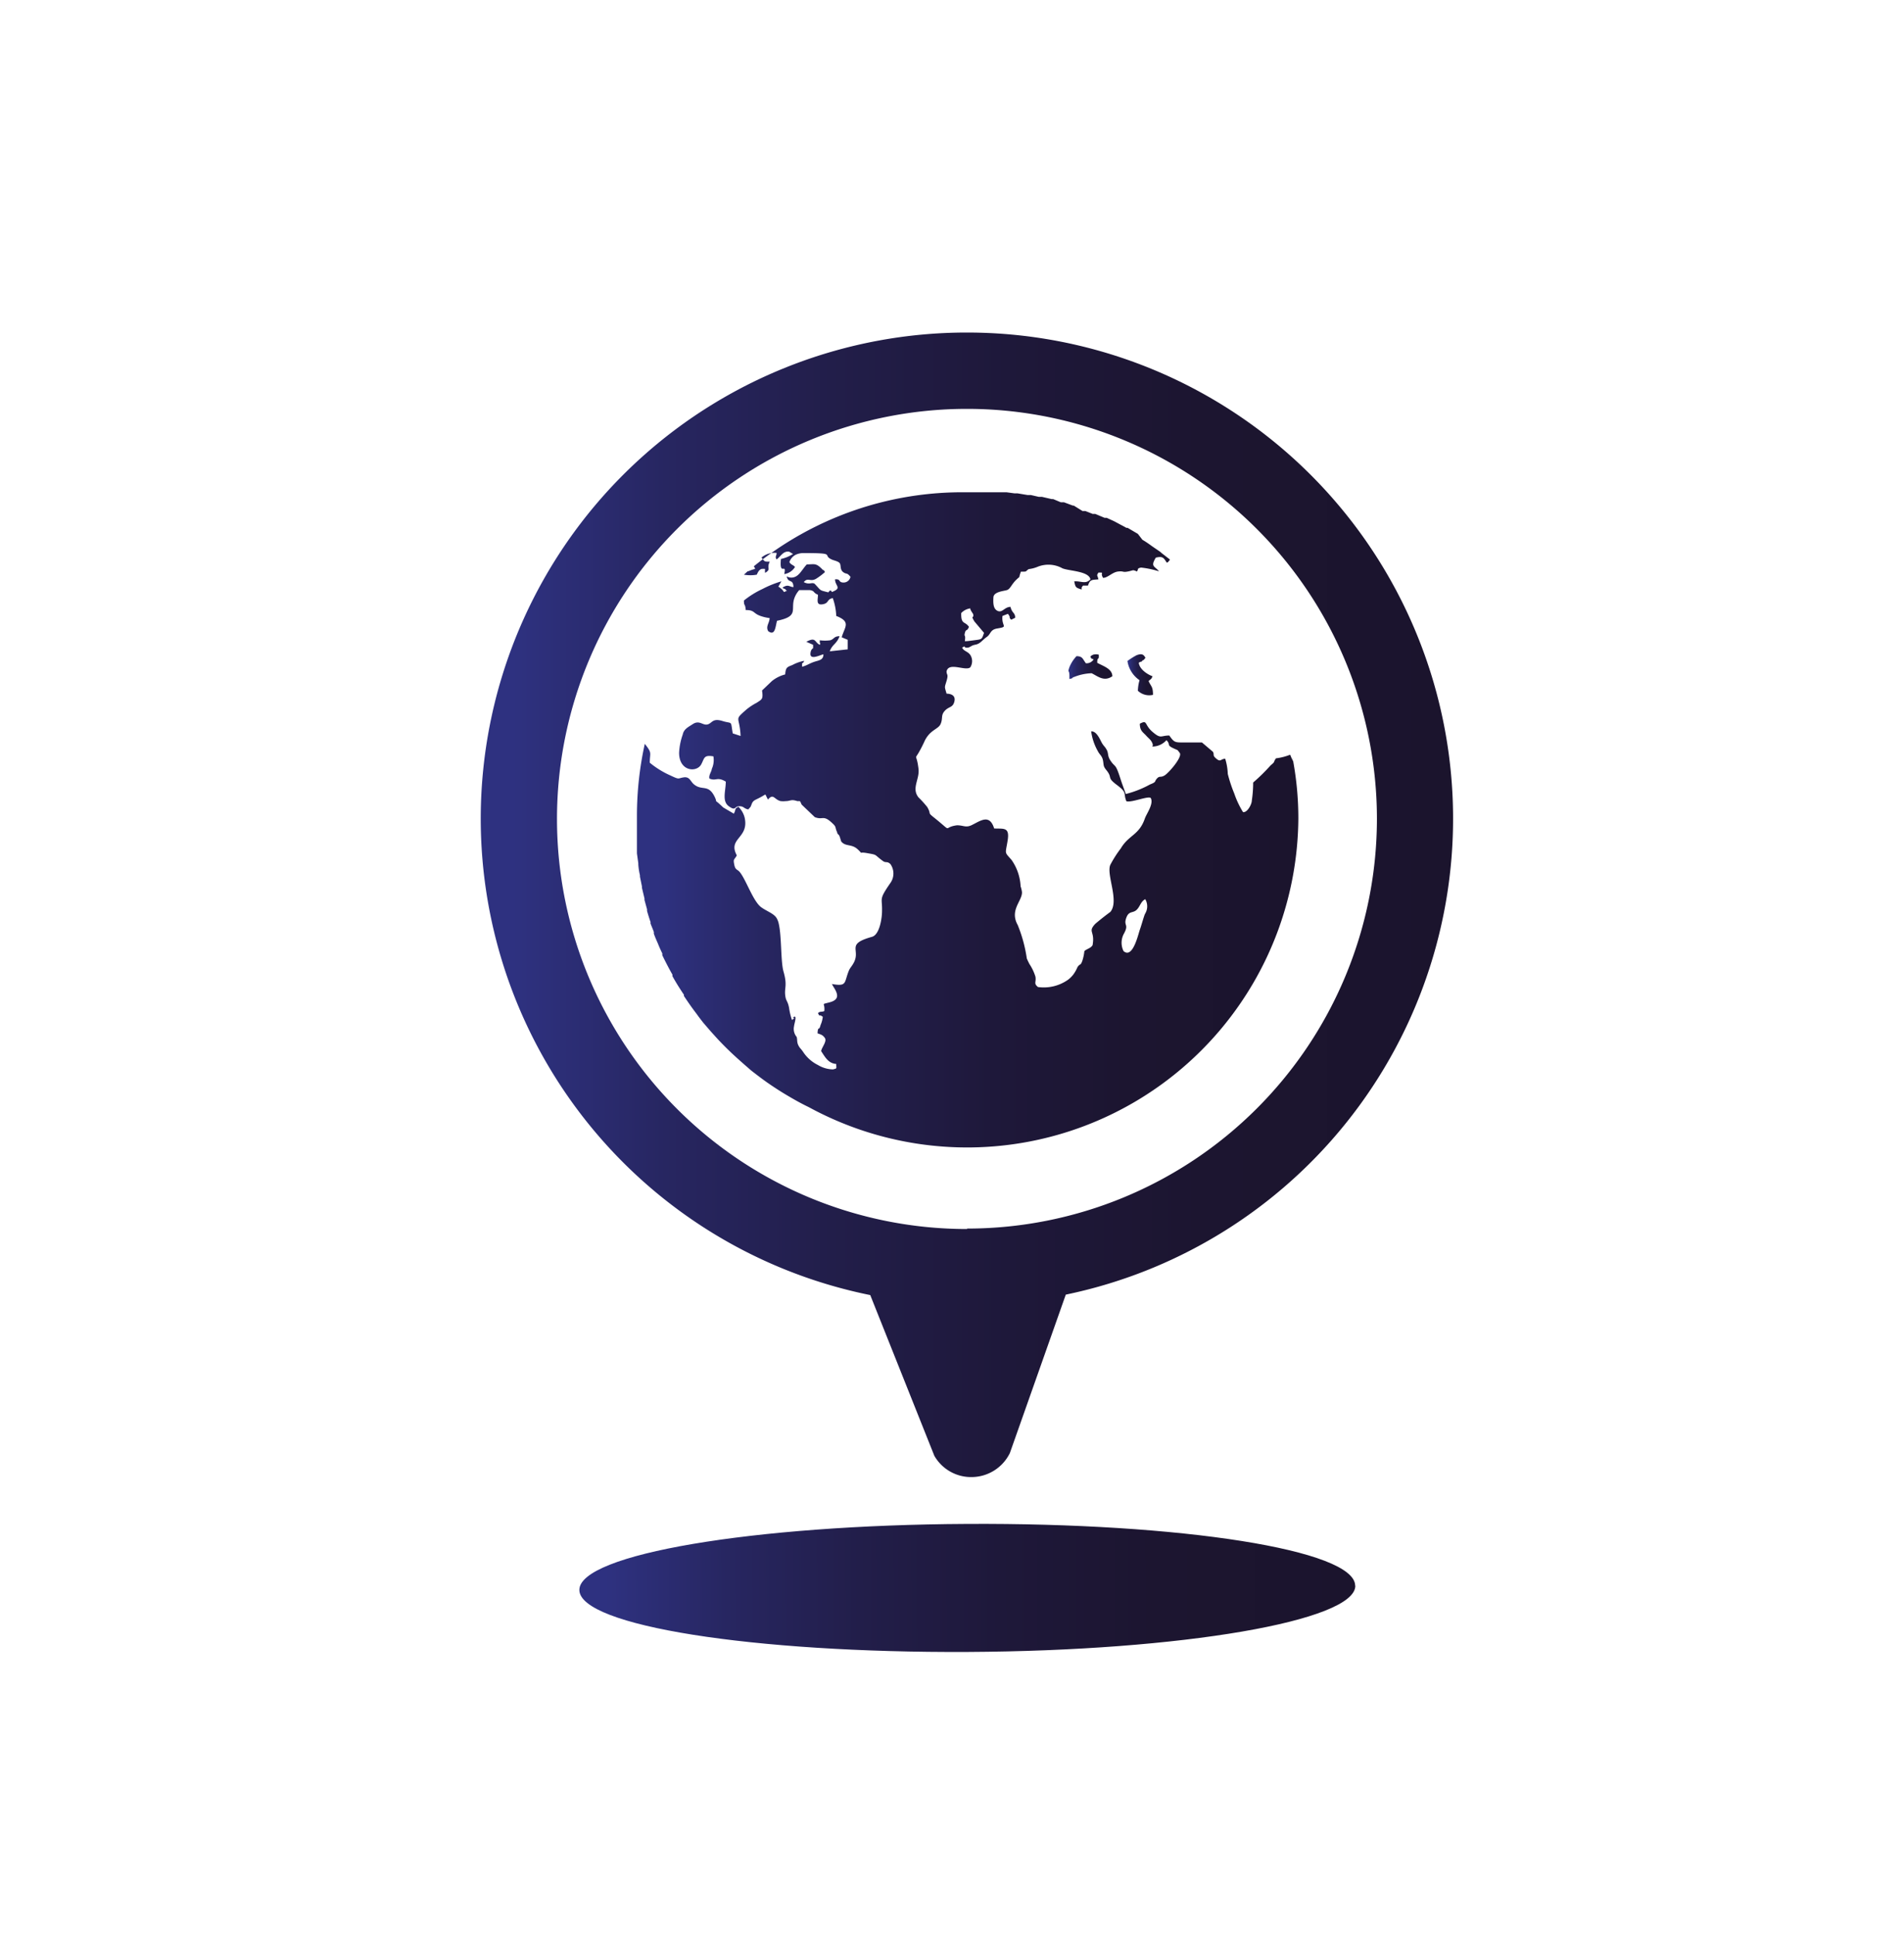 <svg id="Capa_1" data-name="Capa 1" xmlns="http://www.w3.org/2000/svg" xmlns:xlink="http://www.w3.org/1999/xlink" viewBox="0 0 126 128"><defs><style>.cls-1{fill:url(#Degradado_sin_nombre_16);}.cls-2{fill:url(#Degradado_sin_nombre_16-2);}.cls-3{fill:url(#Degradado_sin_nombre_16-3);}.cls-4{fill:url(#Degradado_sin_nombre_16-4);}.cls-5{fill:url(#Degradado_sin_nombre_16-5);}.cls-6{fill:url(#Degradado_sin_nombre_16-6);}</style><linearGradient id="Degradado_sin_nombre_16" x1="31.8" y1="59.86" x2="96.19" y2="59.86" gradientUnits="userSpaceOnUse"><stop offset="0.03" stop-color="#2e3180"/><stop offset="0.04" stop-color="#2e317f"/><stop offset="0.19" stop-color="#272661"/><stop offset="0.36" stop-color="#221e4a"/><stop offset="0.54" stop-color="#1e183a"/><stop offset="0.74" stop-color="#1c1530"/><stop offset="1" stop-color="#1b142d"/></linearGradient><linearGradient id="Degradado_sin_nombre_16-2" x1="38.35" y1="105.05" x2="89.69" y2="105.05" gradientTransform="translate(-0.56 0.34) rotate(-0.31)" xlink:href="#Degradado_sin_nombre_16"/><linearGradient id="Degradado_sin_nombre_16-3" x1="49.63" y1="37.53" x2="49.88" y2="37.53" xlink:href="#Degradado_sin_nombre_16"/><linearGradient id="Degradado_sin_nombre_16-4" x1="70.69" y1="44.1" x2="73.61" y2="44.1" xlink:href="#Degradado_sin_nombre_16"/><linearGradient id="Degradado_sin_nombre_16-5" x1="74.66" y1="44.64" x2="76.35" y2="44.64" xlink:href="#Degradado_sin_nombre_16"/><linearGradient id="Degradado_sin_nombre_16-6" x1="42.13" y1="54.23" x2="85.92" y2="54.23" xlink:href="#Degradado_sin_nombre_16"/></defs><title>Mesa de trabajo 74 copia 12bg_item_</title><path class="cls-1" d="M64,22a32.16,32.16,0,0,0-6.41,63.68l4.24,10.63a2.8,2.8,0,0,0,2.48,1.41h0a2.83,2.83,0,0,0,2.52-1.59l3.7-10.48A32.16,32.16,0,0,0,64,22Zm0,59.31A27.13,27.13,0,1,1,91.12,54.17v0A27.13,27.13,0,0,1,64,81.28Z"/><path class="cls-2" d="M89.68,104.91c0-2.37-11.52-4.17-25.7-4.09h0c-14.12.07-25.65,2-25.64,4.37s11.52,4.17,25.7,4.1,25.66-2.06,25.65-4.38Z"/><path class="cls-3" d="M49.63,37.63l.25-.21Z"/><path class="cls-4" d="M73.61,44.74c0-.5-.63-.68-1-.89,0-.46.13-.1.1-.54a.73.73,0,0,0-.36,0c-.31.14-.14.18-.14.24s.33,0,0,.24a.54.54,0,0,1-.35.09c-.23-.3-.21-.46-.62-.47a2.34,2.34,0,0,0-.47.73c-.14.41,0,.13,0,.58h0v.2c.34-.07.09-.07.33-.14a3.42,3.42,0,0,1,1.14-.24C72.65,44.74,73.06,45.12,73.61,44.74Z"/><path class="cls-5" d="M75.3,45.7a1.09,1.09,0,0,0,1,.27c0-.56-.12-.53-.29-.91a.69.69,0,0,1,.13-.11c.13-.16,0,.07.13-.21-.34-.12-.86-.46-.91-.89.16-.13.12,0,.23-.13s0,.08.21-.2c-.13-.25-.27-.29-.59-.17a4.67,4.67,0,0,0-.6.38A1.87,1.87,0,0,0,75.41,45,2.84,2.84,0,0,0,75.3,45.7Z"/><path class="cls-6" d="M85.58,50.37a3.49,3.49,0,0,1-.2-.44,3.82,3.82,0,0,1-.94.24h0c-.21.29,0,.17-.36.47a12.27,12.27,0,0,1-1.15,1.13,8.08,8.08,0,0,1-.09,1.2c0,.23-.29.8-.58.76a6,6,0,0,1-.58-1.23,9.43,9.43,0,0,1-.43-1.3,3.83,3.83,0,0,0-.17-1c-.3,0-.29.24-.58,0s-.12-.24-.23-.46l-.73-.62H78.31c-.55,0-.61,0-.93-.46-.58,0-.54.25-1.11-.24s-.31-.82-.84-.54c0,.47.21.56.41.78s.32.28.41.49,0,.21,0,.24a1.25,1.25,0,0,0,.94-.42c.29.27,0,.31.41.51s.27.07.47.33-.72,1.32-1,1.49-.32,0-.51.21,0,.21-.46.39a6.66,6.66,0,0,1-1.6.63c-.11-.33-.24-.65-.35-1-.36-1.13-.34-.69-.7-1.27-.16-.26-.09-.43-.21-.65s-.19-.24-.31-.44-.35-.82-.72-.78a3.63,3.63,0,0,0,.45,1.32c.1.21.27.29.33.59s0,.37.21.63c.47.57,0,.47.71,1s.41.53.63,1.08c.36.1,1.41-.36,1.61-.22.21.38-.25,1-.38,1.34-.38,1.13-1.07,1.1-1.6,2a7.61,7.61,0,0,0-.69,1.08c-.29.64.61,2.39,0,3.12-.34.25-.67.51-1,.79-.52.56,0,.46-.18,1.42-.15.21-.35.22-.54.38a3,3,0,0,1-.14.66c-.12.33-.14.14-.32.41a2.27,2.27,0,0,1-.27.48,1.82,1.82,0,0,1-.34.34,2.78,2.78,0,0,1-2,.49c-.31-.25-.1-.32-.17-.69a3.24,3.24,0,0,0-.4-.84h0c-.06-.12-.12-.24-.17-.36a9.39,9.39,0,0,0-.6-2.21c-.56-1,.31-1.6.28-2.18a1.77,1.77,0,0,0-.09-.38,3.32,3.32,0,0,0-.6-1.75c-.48-.55-.41-.35-.26-1.27s-.25-.78-.89-.81c-.31-1-.92-.49-1.51-.21-.38.17-.52,0-.95,0-1,.13-.21.54-1.48-.48-.53-.42-.18-.2-.49-.73a7.12,7.12,0,0,0-.58-.64c-.48-.61.1-1.21,0-1.91-.16-1.3-.37-.17.37-1.73.36-.84.94-.84,1.1-1.22s0-.56.27-.86.52-.2.63-.59-.15-.54-.51-.55c-.14-.5-.14-.37,0-.84s0-.38,0-.63c.14-.65,1.25,0,1.57-.27a.76.76,0,0,0,0-.82c-.18-.25-.41-.23-.54-.48.27-.18.07,0,.31,0s.24-.14.57-.2.47-.32.75-.51.21-.48.69-.56c.78-.13.27-.11.35-.83l.36-.14c.24.31,0,.18.22.39l.26-.13c0-.35-.2-.28-.31-.72-.39,0-.53.4-.84.27s-.31-.53-.29-.9.66-.41.89-.48.29-.36.62-.68.11,0,.31-.54c.46,0,.25,0,.52-.17h0a2.16,2.16,0,0,0,.58-.15,1.91,1.91,0,0,1,1.65.1c.44.18,1.75.18,1.85.73-.32.34-.62.1-1.07.13.08.42.11.42.49.54,0-.2,0-.13.09-.26H72c.13-.42.27-.37.69-.41-.07-.31-.14-.22,0-.45.45,0,.08,0,.31.35.31,0,.61-.38,1-.42s.26.07.64,0,.29-.14.6,0c.12-.2,0-.2.27-.26a6.05,6.05,0,0,1,1.19.25c-.3-.37-.58-.3-.21-.91.46-.1.51,0,.72.33.11,0,.15-.15.21-.17L77.4,37l-.53-.41-.1-.09-.47-.32-.14-.1c-.18-.13-.37-.26-.56-.37h0l-.3-.39-.17-.1-.51-.3h-.08l-.65-.35-.17-.09-.48-.22H73.1L72.48,34h-.17l-.48-.19h-.19l-.58-.36H71l-.59-.22h-.21l-.5-.21h-.1l-.65-.15h-.21l-.52-.12H68l-.66-.11h-.2l-.52-.07H64a21.85,21.85,0,0,0-14.12,4.9h0a.32.32,0,0,1,.09.17c-.36.09-.36.14-.5.16l-.24.22a2.43,2.43,0,0,0,.85,0c.08-.17.14-.31.31-.38a1,1,0,0,1,.24,0,1.13,1.13,0,0,0,0,.26h0c.44-.26.07-.27.31-.74-.38,0-.32,0-.55-.27a1.32,1.32,0,0,1,1-.31c0,.23-.12.23,0,.43.26-.17.43-.58.84-.51l.25.15a2.42,2.42,0,0,1-.8.33c-.12,1.21.39.19.22,1a1,1,0,0,0,.71-.47c-.11-.14-.27-.14-.37-.32a.84.84,0,0,1,.44-.5,1.25,1.25,0,0,1,.51-.1c2.23,0,1.17.12,1.86.43.16.07.42.11.52.24s0,.42.23.59.23,0,.48.31a.46.46,0,0,1-.45.38c-.38,0-.16-.25-.57-.21,0,.38.38.54,0,.74s-.11,0-.34,0h0l-.11.12c-.56-.15-.45-.08-.79-.45-.13-.14-.14-.18-.37-.15a.66.66,0,0,1-.46-.08c.28-.33.41,0,.8-.21a4.27,4.27,0,0,0,.6-.45c-.13-.27,0,0-.2-.21-.4-.41-.51-.3-1-.3-.26.28-.44.64-.71.79a.62.62,0,0,1-.62,0c.11.5.42.12.45.71-.2,0-.31-.14-.52-.07-.44.17,0,.15,0,.24s.21,0,0,.11,0,0-.48-.31l.2-.35a6.92,6.92,0,0,0-1.26.51,5.93,5.93,0,0,0-1.22.76c0,.42.08.14.12.63.65,0,.44.24,1.1.43a2.73,2.73,0,0,0,.48.1c0,.32-.28.55-.09.87.46.33.47-.29.58-.69,1.56-.32.81-.78,1.2-1.62a1.62,1.62,0,0,1,.27-.41h.71c.35.07.17.15.53.31,0,.31-.15.7.3.63s.27-.34.68-.41a4,4,0,0,1,.23,1.18c1,.39.56.72.36,1.41l.4.17v.63l-1.19.13c.17-.47.45-.47.65-1-.38,0-.35.19-.62.27a2.66,2.66,0,0,1-.69,0v.13c0,.14.08,0,0,.17-.36-.17-.24-.55-.89-.2l.45.2c0,.42,0,.1-.14.39-.23.74.61.27.82.24,0,.39-.3.39-.62.5s-.5.25-.79.32c0-.45,0-.07.14-.39a2.65,2.65,0,0,0-.79.28h0c-.37.14-.43.17-.47.62a2.28,2.28,0,0,0-.88.44l-.65.62h0c.08.58,0,.58-.35.81a4.16,4.16,0,0,0-.66.43c-.89.78-.47.41-.41,1.77l-.52-.17c-.15-.9,0-.61-.68-.82s-.68.16-1,.23-.54-.33-1,0c-.3.19-.56.32-.63.67a4.19,4.19,0,0,0-.24,1.2c0,1.26,1.2,1.33,1.48.74.2-.38.15-.61.79-.5a1.42,1.42,0,0,1-.11.84c0,.15-.22.42-.15.63.46.19.48-.15,1.08.2,0,.61-.27,1.29.2,1.63s.36,0,.69,0,.28.15.6.21c.19-.23.12-.09.23-.37s.27-.24.76-.54l.14-.08.17.34c.37-.44.41,0,.84.1A1.41,1.41,0,0,0,52,53c.31,0,.34-.14.76,0h.17c.07.08.07.15.13.24l.86.82c.55.22.55-.19,1.18.42.27.25.14.25.3.58a.19.19,0,0,0,.08.15c.09.06.13.3.19.46.29.36.68.14,1.09.52s0,.15.56.24c.79.14.48.07,1.09.52.22.17.28,0,.51.21a1.08,1.08,0,0,1,0,1.26c-.78,1.13-.53.95-.55,1.83,0,.53-.17,1.6-.67,1.73-1.75.49-.73.83-1.2,1.71-.13.24-.22.31-.31.49-.35.83-.1,1.1-1.14.92l.12.21c.31.48.37.83-.26,1s-.3,0-.36.58c-.19.08-.29,0-.42.14.18.33,0,0,.32.24a1.88,1.88,0,0,1-.15.55c-.11.44-.16,0-.2.54.18.08.31.07.48.3s-.2.62-.24.88c.26.39.47.81,1,.85,0,.33.07.28-.21.36a2,2,0,0,1-1-.29,2.51,2.51,0,0,1-.95-.82,2.34,2.34,0,0,0-.24-.31c-.25-.34-.15-.49-.22-.73a.82.82,0,0,1-.17-.72c0-.11.21-.71,0-.61s.18,0-.14.21a4.14,4.14,0,0,1-.19-.79c-.08-.44-.19-.45-.24-.73-.11-.62.16-.69-.14-1.72-.18-.7-.11-2.32-.31-3.15a1.26,1.26,0,0,0-.13-.34c-.18-.31-.65-.46-1-.71h0c-.53-.35-1-1.76-1.41-2.3-.19-.26-.32-.14-.4-.54s0-.29.17-.61c-.62-1.14.82-1.12.52-2.49a1.53,1.53,0,0,0-.41-.72c-.29.12-.15.19-.31.45l-.7-.41c-.72-.69-.34-.19-.54-.65-.44-.95-.85-.41-1.41-.89-.23-.2-.27-.51-.67-.45s-.25.17-.86-.12A5.91,5.91,0,0,1,43,50.46c0-.68.18-.61-.33-1.25a22.18,22.18,0,0,0-.52,4.73v.91c0,.23,0,.47,0,.7h0v.91l.09.65v.08a4.48,4.48,0,0,0,.11.72V58l.13.64v.09l.17.71v.1l.17.62v.11c.07.24.14.47.22.7s0,0,0,.07.16.41.23.62v.11c.08.23.18.45.28.68h0c.08.21.18.42.28.63v.12c.21.43.43.86.67,1.28v.1c.23.42.49.83.76,1.23v.08c.27.41.55.81.85,1.2h0c.14.2.29.39.43.57h0l.5.58h0l.48.53h0c.35.37.7.72,1.07,1.06h0c.37.34.75.67,1.13,1h0c.4.31.79.61,1.2.89h0c.41.28.83.55,1.26.8h0c.44.26.87.5,1.33.72h0A21.92,21.92,0,0,0,85.92,54.17,21.06,21.06,0,0,0,85.58,50.37ZM64.21,40.25c0,.12.12.25.19.38.08.34-.2,0,.08.48l.64.76c-.14.4-.13.42-.51.47s-.56.08-.76.08c.07-.51-.07-.24,0-.54s.15-.08.27-.41c-.26-.39-.53-.12-.51-.91A1,1,0,0,1,64.21,40.25ZM75.75,60.51c-.11.31-.21.69-.32,1s-.47,1.95-1.08,1.41a1.25,1.25,0,0,1,0-1.1c.39-.69,0-.54.17-1.06s.43-.33.68-.55.28-.57.59-.72a.93.93,0,0,1,0,.94Zm9.8-10.38v.18h0A.54.54,0,0,0,85.55,50.13Z"/></svg>
